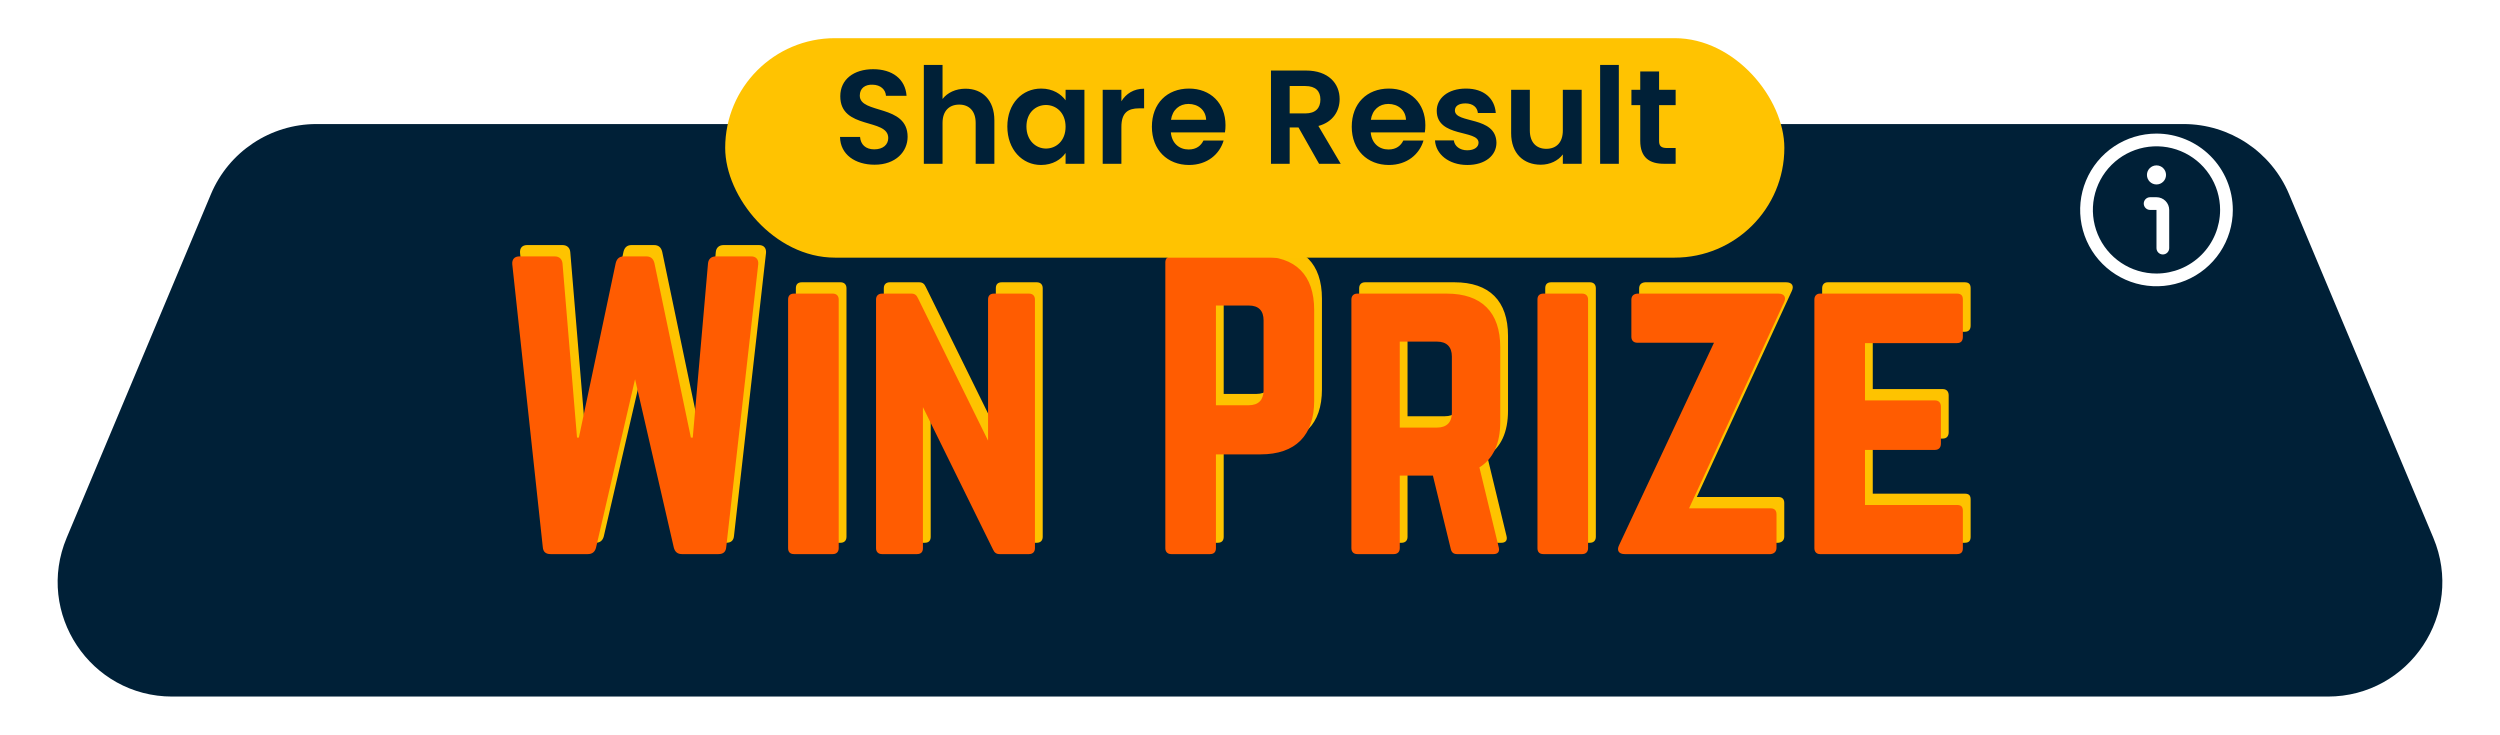 <svg width="262" height="77" viewBox="0 0 262 77" fill="none" xmlns="http://www.w3.org/2000/svg">
<g filter="url(#filter0_d_836_2361)">
<path d="M22.104 16.354C23.975 11.899 28.336 9 33.169 9H228.831C233.664 9 238.025 11.899 239.896 16.354L255.011 52.354C258.331 60.263 252.524 69 243.947 69H18.053C9.476 69 3.669 60.263 6.989 52.354L22.104 16.354Z" fill="#002037"/>
</g>
<path d="M75.833 25.683C75.365 25.683 75.053 25.956 75.014 26.424L73.415 44.676H73.22L69.398 26.385C69.281 25.917 69.008 25.683 68.54 25.683H66.2C65.732 25.683 65.459 25.917 65.342 26.385L61.481 44.676H61.286L59.765 26.424C59.726 25.956 59.414 25.683 58.946 25.683H55.241C54.734 25.683 54.461 25.995 54.5 26.502L57.698 56.142C57.737 56.649 58.01 56.883 58.517 56.883H62.417C62.885 56.883 63.158 56.649 63.275 56.22L67.37 38.553L71.426 56.181C71.543 56.649 71.816 56.883 72.284 56.883H76.106C76.613 56.883 76.886 56.649 76.925 56.142L80.279 26.502C80.318 25.995 80.045 25.683 79.538 25.683H75.833ZM84.031 56.883C83.602 56.883 83.407 56.649 83.407 56.259V30.207C83.407 29.817 83.602 29.583 84.031 29.583H88.087C88.477 29.583 88.711 29.817 88.711 30.207V56.259C88.711 56.649 88.477 56.883 88.087 56.883H84.031ZM104.987 29.583C104.558 29.583 104.363 29.817 104.363 30.207V44.988L97.031 30.09C96.875 29.739 96.68 29.583 96.329 29.583H93.248C92.858 29.583 92.624 29.817 92.624 30.207V56.259C92.624 56.649 92.858 56.883 93.248 56.883H96.914C97.343 56.883 97.538 56.649 97.538 56.259V41.478L104.87 56.376C105.026 56.727 105.221 56.883 105.572 56.883H108.653C109.043 56.883 109.277 56.649 109.277 56.259V30.207C109.277 29.817 109.043 29.583 108.653 29.583H104.987ZM122.94 56.259C122.94 56.649 123.174 56.883 123.564 56.883H127.62C128.049 56.883 128.244 56.649 128.244 56.259V46.431H132.924C136.59 46.431 138.54 44.442 138.54 40.815V31.299C138.54 27.633 136.59 25.683 132.924 25.683H123.564C123.174 25.683 122.94 25.917 122.94 26.307V56.259ZM128.244 41.283V30.831H131.676C132.729 30.831 133.236 31.377 133.236 32.391V39.723C133.236 40.698 132.729 41.283 131.676 41.283H128.244ZM158.04 35.199C158.04 31.533 156.09 29.583 152.424 29.583H143.064C142.674 29.583 142.44 29.817 142.44 30.207V56.259C142.44 56.649 142.674 56.883 143.064 56.883H146.886C147.276 56.883 147.51 56.649 147.51 56.259V48.654H150.981L152.853 56.337C152.931 56.688 153.126 56.883 153.516 56.883H157.338C157.767 56.883 158.001 56.649 157.884 56.181L155.856 47.796C157.299 46.899 158.04 45.3 158.04 43.038V35.199ZM147.51 43.623V34.614H151.41C152.424 34.614 152.97 35.16 152.97 36.174V42.063C152.97 43.077 152.424 43.623 151.41 43.623H147.51ZM162.564 56.883C162.135 56.883 161.94 56.649 161.94 56.259V30.207C161.94 29.817 162.135 29.583 162.564 29.583H166.62C167.01 29.583 167.244 29.817 167.244 30.207V56.259C167.244 56.649 167.01 56.883 166.62 56.883H162.564ZM172.405 29.583C172.015 29.622 171.781 29.817 171.781 30.246V34.107C171.781 34.497 172.015 34.731 172.405 34.731H180.439L170.494 55.947C170.221 56.493 170.455 56.883 171.079 56.883H186.367C186.757 56.844 186.991 56.61 186.991 56.22V52.71C186.991 52.281 186.757 52.086 186.367 52.086H177.826L187.771 30.519C188.044 29.973 187.81 29.583 187.186 29.583H172.405ZM206.523 30.207C206.523 29.817 206.367 29.583 205.899 29.583H191.547C191.196 29.583 190.962 29.817 190.962 30.207V56.259C190.962 56.649 191.196 56.883 191.547 56.883H205.899C206.367 56.883 206.523 56.649 206.523 56.259V52.359C206.523 51.93 206.367 51.735 205.899 51.735H196.266V45.963H203.598C203.988 45.963 204.222 45.729 204.222 45.3V41.439C204.222 41.01 203.988 40.776 203.598 40.776H196.266V34.77H205.899C206.367 34.77 206.523 34.497 206.523 34.107V30.207Z" fill="#FEC300"/>
<path d="M75.018 26.87C74.55 26.87 74.238 27.143 74.199 27.611L72.6 45.863H72.405L68.583 27.572C68.466 27.104 68.193 26.87 67.725 26.87H65.385C64.917 26.87 64.644 27.104 64.527 27.572L60.666 45.863H60.471L58.95 27.611C58.911 27.143 58.599 26.87 58.131 26.87H54.426C53.919 26.87 53.646 27.182 53.685 27.689L56.883 57.329C56.922 57.836 57.195 58.07 57.702 58.07H61.602C62.07 58.07 62.343 57.836 62.46 57.407L66.555 39.74L70.611 57.368C70.728 57.836 71.001 58.07 71.469 58.07H75.291C75.798 58.07 76.071 57.836 76.11 57.329L79.464 27.689C79.503 27.182 79.23 26.87 78.723 26.87H75.018ZM83.217 58.07C82.788 58.07 82.593 57.836 82.593 57.446V31.394C82.593 31.004 82.788 30.77 83.217 30.77H87.273C87.663 30.77 87.897 31.004 87.897 31.394V57.446C87.897 57.836 87.663 58.07 87.273 58.07H83.217ZM104.172 30.77C103.743 30.77 103.548 31.004 103.548 31.394V46.175L96.216 31.277C96.06 30.926 95.865 30.77 95.514 30.77H92.433C92.043 30.77 91.809 31.004 91.809 31.394V57.446C91.809 57.836 92.043 58.07 92.433 58.07H96.099C96.528 58.07 96.723 57.836 96.723 57.446V42.665L104.055 57.563C104.211 57.914 104.406 58.07 104.757 58.07H107.838C108.228 58.07 108.462 57.836 108.462 57.446V31.394C108.462 31.004 108.228 30.77 107.838 30.77H104.172ZM122.126 57.446C122.126 57.836 122.36 58.07 122.75 58.07H126.806C127.235 58.07 127.43 57.836 127.43 57.446V47.618H132.11C135.776 47.618 137.726 45.629 137.726 42.002V32.486C137.726 28.82 135.776 26.87 132.11 26.87H122.75C122.36 26.87 122.126 27.104 122.126 27.494V57.446ZM127.43 42.47V32.018H130.862C131.915 32.018 132.422 32.564 132.422 33.578V40.91C132.422 41.885 131.915 42.47 130.862 42.47H127.43ZM157.226 36.386C157.226 32.72 155.276 30.77 151.61 30.77H142.25C141.86 30.77 141.626 31.004 141.626 31.394V57.446C141.626 57.836 141.86 58.07 142.25 58.07H146.072C146.462 58.07 146.696 57.836 146.696 57.446V49.841H150.167L152.039 57.524C152.117 57.875 152.312 58.07 152.702 58.07H156.524C156.953 58.07 157.187 57.836 157.07 57.368L155.042 48.983C156.485 48.086 157.226 46.487 157.226 44.225V36.386ZM146.696 44.81V35.801H150.596C151.61 35.801 152.156 36.347 152.156 37.361V43.25C152.156 44.264 151.61 44.81 150.596 44.81H146.696ZM161.75 58.07C161.321 58.07 161.126 57.836 161.126 57.446V31.394C161.126 31.004 161.321 30.77 161.75 30.77H165.806C166.196 30.77 166.43 31.004 166.43 31.394V57.446C166.43 57.836 166.196 58.07 165.806 58.07H161.75ZM171.591 30.77C171.201 30.809 170.967 31.004 170.967 31.433V35.294C170.967 35.684 171.201 35.918 171.591 35.918H179.625L169.68 57.134C169.407 57.68 169.641 58.07 170.265 58.07H185.553C185.943 58.031 186.177 57.797 186.177 57.407V53.897C186.177 53.468 185.943 53.273 185.553 53.273H177.012L186.957 31.706C187.23 31.16 186.996 30.77 186.372 30.77H171.591ZM205.708 31.394C205.708 31.004 205.552 30.77 205.084 30.77H190.732C190.381 30.77 190.147 31.004 190.147 31.394V57.446C190.147 57.836 190.381 58.07 190.732 58.07H205.084C205.552 58.07 205.708 57.836 205.708 57.446V53.546C205.708 53.117 205.552 52.922 205.084 52.922H195.451V47.15H202.783C203.173 47.15 203.407 46.916 203.407 46.487V42.626C203.407 42.197 203.173 41.963 202.783 41.963H195.451V35.957H205.084C205.552 35.957 205.708 35.684 205.708 35.294V31.394Z" fill="#FF5C01"/>
<g clip-path="url(#clip0_836_2361)">
<path d="M226 14C224.418 14 222.871 14.469 221.555 15.348C220.24 16.227 219.214 17.477 218.609 18.939C218.003 20.4 217.845 22.009 218.154 23.561C218.462 25.113 219.224 26.538 220.343 27.657C221.462 28.776 222.887 29.538 224.439 29.846C225.991 30.155 227.6 29.997 229.061 29.391C230.523 28.785 231.773 27.76 232.652 26.445C233.531 25.129 234 23.582 234 22C233.998 19.879 233.154 17.846 231.654 16.346C230.155 14.846 228.121 14.002 226 14V14ZM226 28.667C224.681 28.667 223.393 28.276 222.296 27.543C221.2 26.811 220.345 25.769 219.841 24.551C219.336 23.333 219.204 21.993 219.461 20.699C219.719 19.406 220.354 18.218 221.286 17.286C222.218 16.354 223.406 15.719 224.699 15.461C225.993 15.204 227.333 15.336 228.551 15.841C229.769 16.345 230.811 17.2 231.543 18.296C232.276 19.392 232.667 20.681 232.667 22C232.665 23.767 231.962 25.462 230.712 26.712C229.462 27.962 227.768 28.665 226 28.667Z" fill="white"/>
<path d="M225.999 20.668H225.333C225.156 20.668 224.986 20.738 224.861 20.863C224.736 20.988 224.666 21.158 224.666 21.335C224.666 21.511 224.736 21.681 224.861 21.806C224.986 21.931 225.156 22.001 225.333 22.001H225.999V26.001C225.999 26.178 226.07 26.348 226.195 26.473C226.32 26.598 226.489 26.668 226.666 26.668C226.843 26.668 227.012 26.598 227.137 26.473C227.262 26.348 227.333 26.178 227.333 26.001V22.001C227.333 21.648 227.192 21.308 226.942 21.058C226.692 20.808 226.353 20.668 225.999 20.668Z" fill="white"/>
<path d="M226 19.332C226.552 19.332 227 18.884 227 18.332C227 17.78 226.552 17.332 226 17.332C225.448 17.332 225 17.78 225 18.332C225 18.884 225.448 19.332 226 19.332Z" fill="white"/>
</g>
<g filter="url(#filter1_d_836_2361)">
<rect x="76" width="111" height="23" rx="11.5" fill="#FFC301"/>
</g>
<path d="M95.118 14.336C95.118 10.892 90.106 11.984 90.106 10.024C90.106 9.226 90.68 8.848 91.45 8.876C92.29 8.89 92.808 9.394 92.85 10.038H95.006C94.88 8.274 93.508 7.252 91.506 7.252C89.49 7.252 88.062 8.316 88.062 10.08C88.048 13.622 93.088 12.348 93.088 14.462C93.088 15.162 92.542 15.652 91.618 15.652C90.708 15.652 90.19 15.134 90.134 14.35H88.034C88.062 16.198 89.63 17.262 91.66 17.262C93.886 17.262 95.118 15.876 95.118 14.336ZM96.818 17.164H98.778V12.88C98.778 11.634 99.464 10.962 100.528 10.962C101.564 10.962 102.25 11.634 102.25 12.88V17.164H104.21V12.614C104.21 10.472 102.936 9.296 101.186 9.296C100.15 9.296 99.282 9.716 98.778 10.374V6.804H96.818V17.164ZM105.569 13.258C105.569 15.68 107.137 17.29 109.097 17.29C110.329 17.29 111.211 16.702 111.673 16.03V17.164H113.647V9.408H111.673V10.514C111.211 9.87 110.357 9.282 109.111 9.282C107.137 9.282 105.569 10.836 105.569 13.258ZM111.673 13.286C111.673 14.756 110.693 15.568 109.615 15.568C108.565 15.568 107.571 14.728 107.571 13.258C107.571 11.788 108.565 11.004 109.615 11.004C110.693 11.004 111.673 11.816 111.673 13.286ZM117.522 13.3C117.522 11.802 118.222 11.354 119.384 11.354H119.902V9.296C118.824 9.296 118.012 9.814 117.522 10.612V9.408H115.562V17.164H117.522V13.3ZM124.554 10.892C125.562 10.892 126.374 11.536 126.402 12.558H122.72C122.874 11.494 123.616 10.892 124.554 10.892ZM128.236 14.728H126.122C125.87 15.246 125.408 15.666 124.568 15.666C123.588 15.666 122.804 15.022 122.706 13.874H128.376C128.418 13.622 128.432 13.37 128.432 13.118C128.432 10.808 126.85 9.282 124.61 9.282C122.314 9.282 120.718 10.836 120.718 13.286C120.718 15.722 122.356 17.29 124.61 17.29C126.528 17.29 127.816 16.156 128.236 14.728ZM138.378 10.43C138.378 11.312 137.888 11.886 136.796 11.886H135.158V9.016H136.796C137.888 9.016 138.378 9.562 138.378 10.43ZM133.198 7.392V17.164H135.158V13.356H136.082L138.238 17.164H140.506L138.168 13.202C139.736 12.782 140.394 11.578 140.394 10.388C140.394 8.75 139.218 7.392 136.866 7.392H133.198ZM145.499 10.892C146.507 10.892 147.319 11.536 147.347 12.558H143.665C143.819 11.494 144.561 10.892 145.499 10.892ZM149.181 14.728H147.067C146.815 15.246 146.353 15.666 145.513 15.666C144.533 15.666 143.749 15.022 143.651 13.874H149.321C149.363 13.622 149.377 13.37 149.377 13.118C149.377 10.808 147.795 9.282 145.555 9.282C143.259 9.282 141.663 10.836 141.663 13.286C141.663 15.722 143.301 17.29 145.555 17.29C147.473 17.29 148.761 16.156 149.181 14.728ZM156.828 14.952C156.772 12.11 152.474 12.992 152.474 11.578C152.474 11.13 152.852 10.836 153.58 10.836C154.35 10.836 154.826 11.242 154.882 11.844H156.758C156.646 10.304 155.512 9.282 153.636 9.282C151.718 9.282 150.57 10.318 150.57 11.606C150.57 14.448 154.952 13.566 154.952 14.952C154.952 15.4 154.532 15.75 153.762 15.75C152.978 15.75 152.432 15.302 152.362 14.714H150.388C150.472 16.156 151.83 17.29 153.776 17.29C155.666 17.29 156.828 16.282 156.828 14.952ZM165.759 9.408H163.785V13.678C163.785 14.924 163.113 15.596 162.049 15.596C161.013 15.596 160.327 14.924 160.327 13.678V9.408H158.367V13.958C158.367 16.086 159.669 17.262 161.475 17.262C162.441 17.262 163.295 16.842 163.785 16.184V17.164H165.759V9.408ZM167.693 17.164H169.653V6.804H167.693V17.164ZM171.897 14.756C171.897 16.534 172.891 17.164 174.375 17.164H175.607V15.512H174.697C174.081 15.512 173.871 15.288 173.871 14.77V11.018H175.607V9.408H173.871V7.49H171.897V9.408H170.973V11.018H171.897V14.756Z" fill="#002037"/>
<defs>
<filter id="filter0_d_836_2361" x="2.041" y="9" width="257.918" height="68" filterUnits="userSpaceOnUse" color-interpolation-filters="sRGB">
<feFlood flood-opacity="0" result="BackgroundImageFix"/>
<feColorMatrix in="SourceAlpha" type="matrix" values="0 0 0 0 0 0 0 0 0 0 0 0 0 0 0 0 0 0 127 0" result="hardAlpha"/>
<feOffset dy="4"/>
<feGaussianBlur stdDeviation="2"/>
<feComposite in2="hardAlpha" operator="out"/>
<feColorMatrix type="matrix" values="0 0 0 0 0.388 0 0 0 0 0.42 0 0 0 0 0.471 0 0 0 0.66 0"/>
<feBlend mode="normal" in2="BackgroundImageFix" result="effect1_dropShadow_836_2361"/>
<feBlend mode="normal" in="SourceGraphic" in2="effect1_dropShadow_836_2361" result="shape"/>
</filter>
<filter id="filter1_d_836_2361" x="72" y="0" width="119" height="31" filterUnits="userSpaceOnUse" color-interpolation-filters="sRGB">
<feFlood flood-opacity="0" result="BackgroundImageFix"/>
<feColorMatrix in="SourceAlpha" type="matrix" values="0 0 0 0 0 0 0 0 0 0 0 0 0 0 0 0 0 0 127 0" result="hardAlpha"/>
<feOffset dy="4"/>
<feGaussianBlur stdDeviation="2"/>
<feComposite in2="hardAlpha" operator="out"/>
<feColorMatrix type="matrix" values="0 0 0 0 0.217 0 0 0 0 0.22 0 0 0 0 0.225 0 0 0 0.66 0"/>
<feBlend mode="normal" in2="BackgroundImageFix" result="effect1_dropShadow_836_2361"/>
<feBlend mode="normal" in="SourceGraphic" in2="effect1_dropShadow_836_2361" result="shape"/>
</filter>
<clipPath id="clip0_836_2361">
<rect width="16" height="16" fill="white" transform="translate(218 14)"/>
</clipPath>
</defs>
</svg>
